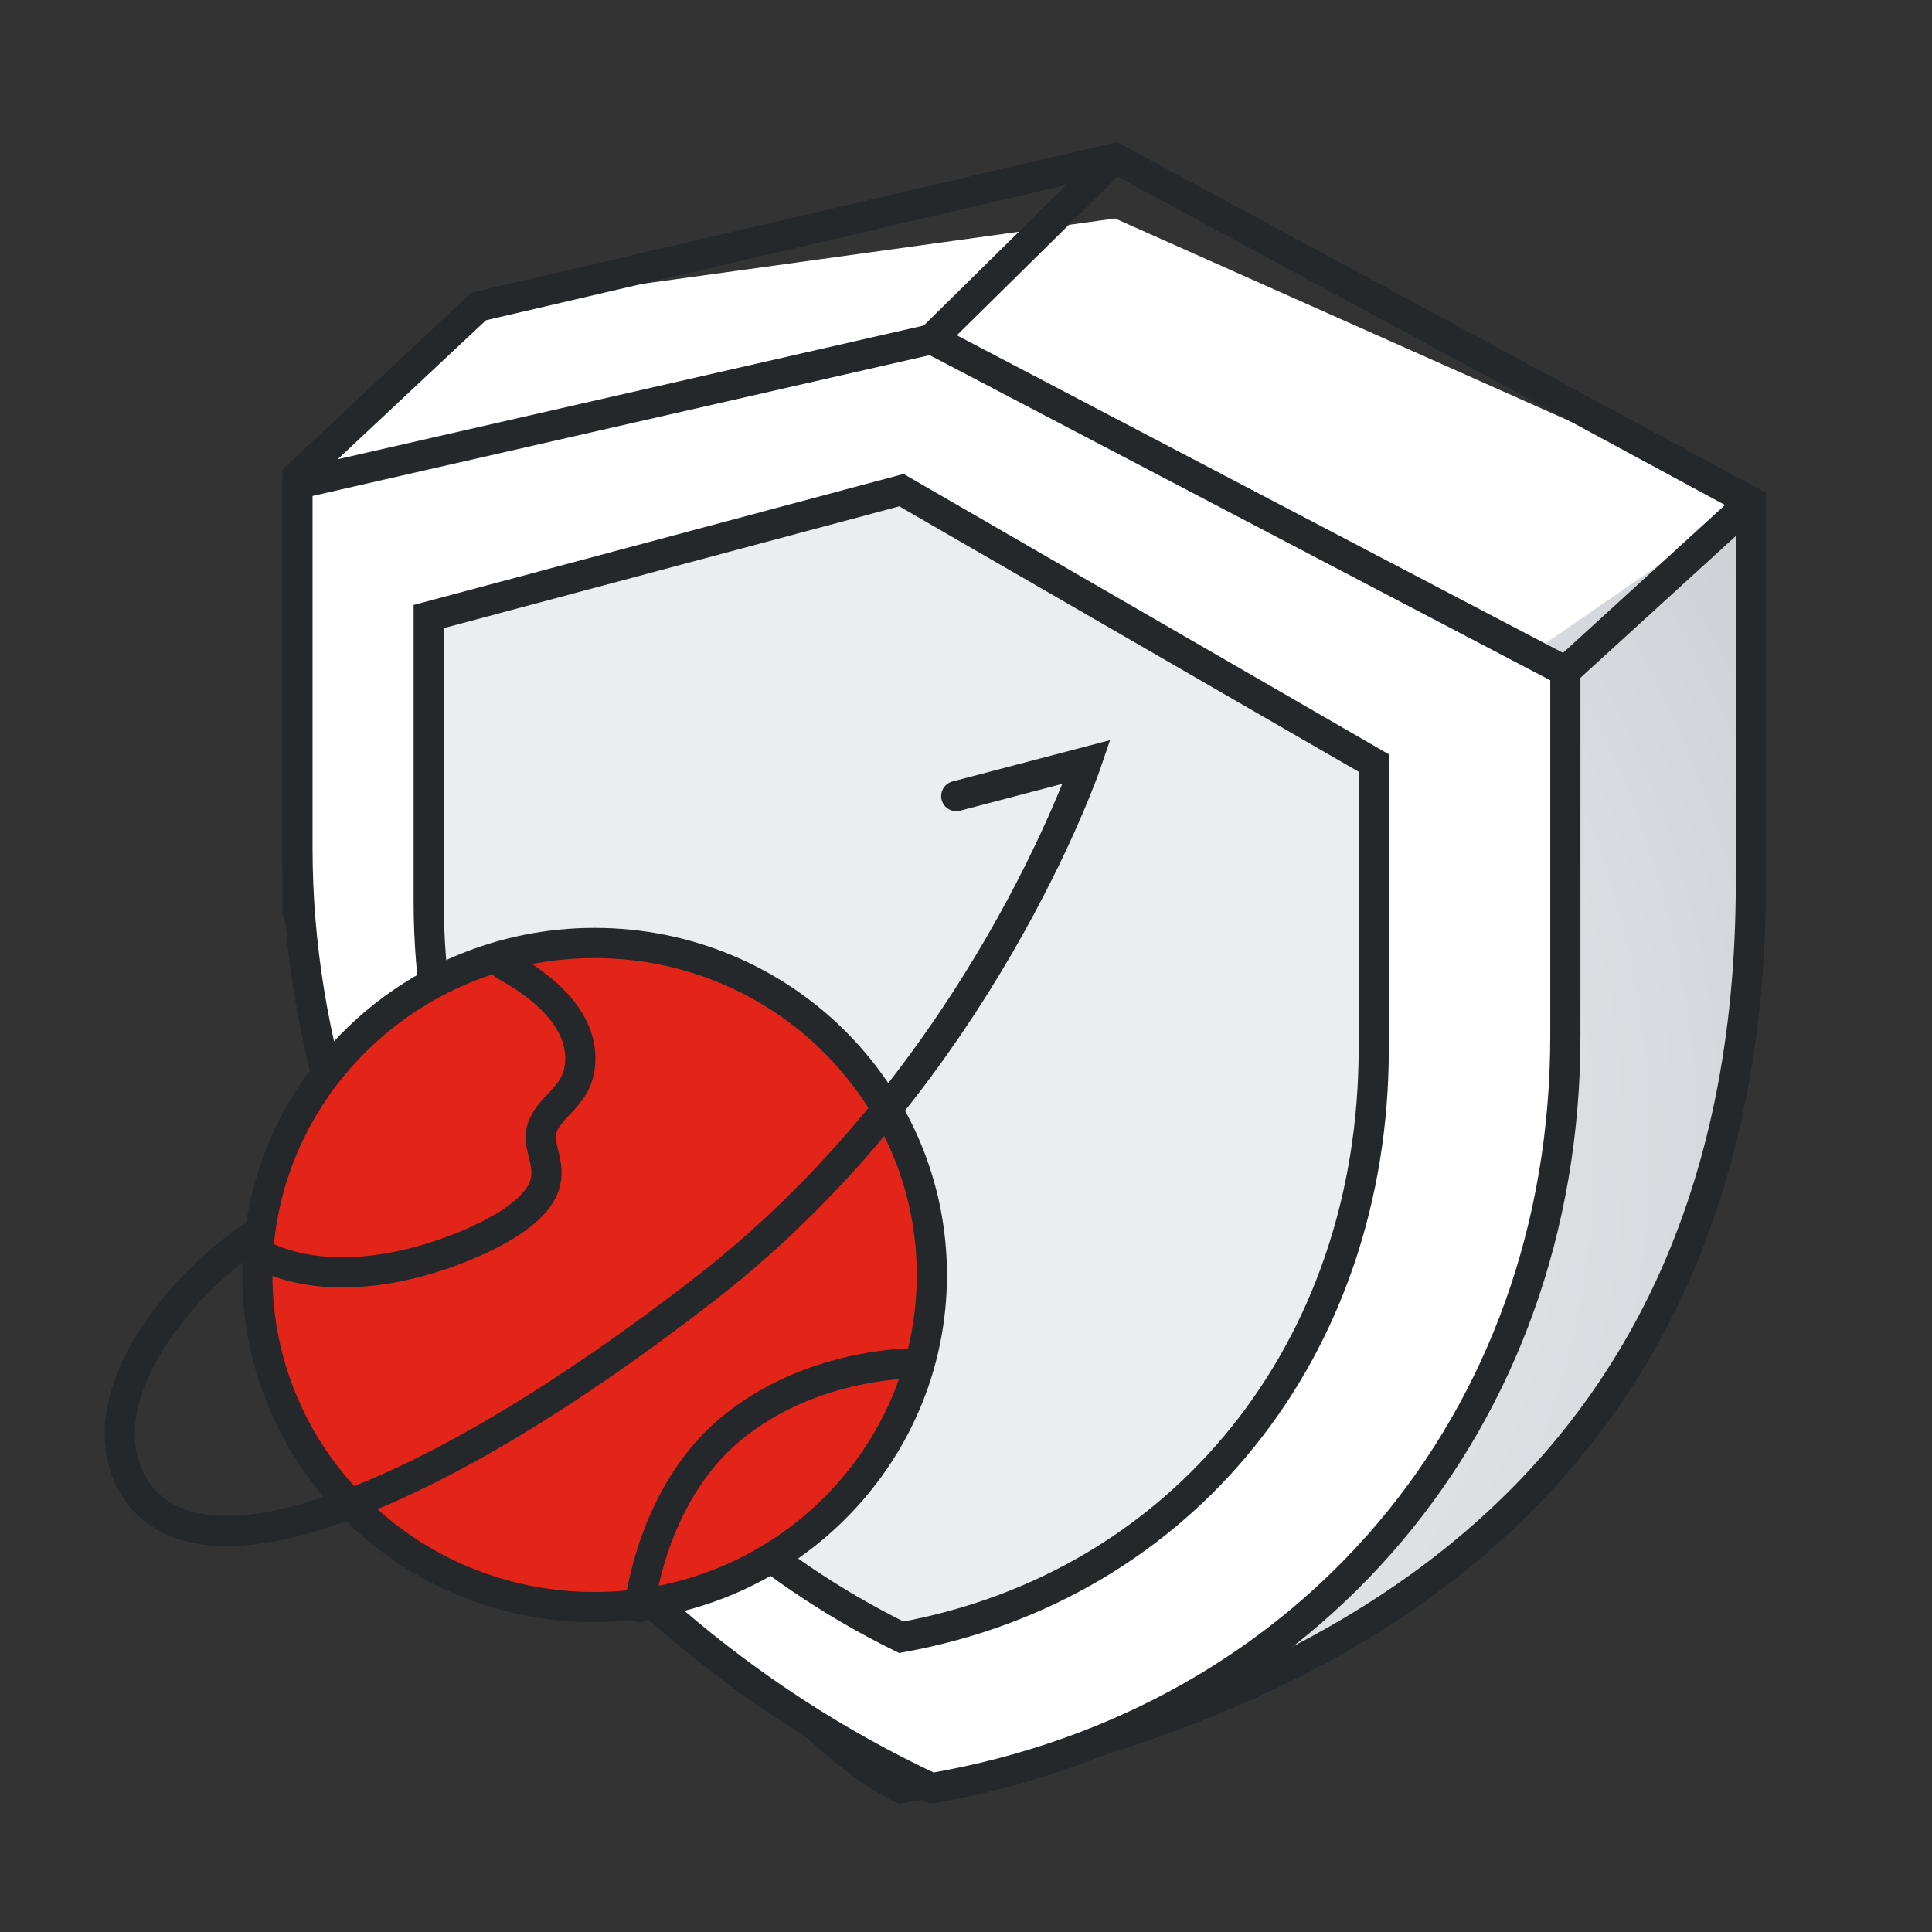<?xml version="1.0" encoding="UTF-8"?>
<svg width="72px" height="72px" viewBox="0 0 72 72" version="1.1" xmlns="http://www.w3.org/2000/svg" xmlns:xlink="http://www.w3.org/1999/xlink">
    <rect x="0" y="0" width="72" height="72" fill="#333333" stroke="none"/>
    <title>ic_l_funds_protection</title>
    <defs>
        <radialGradient cx="-23.517%" cy="50%" fx="-23.517%" fy="50%" r="141.595%" gradientTransform="translate(-0.235, 0.5), scale(1, 0.635), rotate(33.38), translate(0.235, -0.5)" id="radialGradient-1">
            <stop stop-color="#FFFFFF" offset="0%"></stop>
            <stop stop-color="#CED2D7" offset="100%"></stop>
        </radialGradient>
    </defs>
    <g id="页面-1" stroke="none" stroke-width="1" fill="none" fill-rule="evenodd">
        <g id="关于-关于金荣" transform="translate(-1334, -2686)">
            <g id="3备份" transform="translate(360, 2510)">
                <g id="编组-5" transform="translate(0, 136)">
                    <g id="编组-75备份" transform="translate(820, 0)">
                        <g id="编组-18备份-3" transform="translate(30, 40)">
                            <g id="编组" transform="translate(124, 0)">
                                <g id="编组-2" transform="translate(11.086, 5.892)">
                                    <path d="M6.75,5.53 L30.468,2.25 L54.164,12.81 L54.164,27.006 C54.164,50.733 37.862,58.206 23.707,60.749 C18.639,58.282 10.736,47.391 0,28.074 L0,11.857 L6.75,5.53 Z" id="路径备份" fill="#FFFFFF"></path>
                                    <path d="M54.164,12.81 L54.164,27.006 C54.164,50.733 37.862,58.206 23.707,60.749 C28.107,48.224 35.205,34.348 45,19.119 L54.164,12.81 Z" id="路径备份-2" fill="url(#radialGradient-1)"></path>
                                    <path d="M6.75,5.53 L30.468,0 L54.164,12.81 L54.164,27.006 C54.164,50.733 36.658,58.206 22.503,60.749 C17.435,58.282 9.934,47.391 0,28.074 L0,11.857 L6.75,5.53 Z" id="路径备份-3" stroke="#24282A" stroke-width="1.125" stroke-linecap="round"></path>
                                    <path d="M9.09494702e-13,12.142 L23.636,6.749 L47.25,19.119 L47.25,32.723 C47.25,47.022 37.735,58.312 23.628,60.749 C9.518,54.145 9.09494702e-13,40.043 9.09494702e-13,25.74 L9.09494702e-13,12.142 Z" id="路径" stroke="#24282A" stroke-width="1.125" fill="#FFFFFF" stroke-linecap="round" stroke-linejoin="round"></path>
                                    <path d="M4.891,17.084 L22.508,12.374 L40.109,22.544 L40.109,33.191 C40.109,44.381 33.017,53.216 22.503,55.124 C11.986,49.956 4.891,38.919 4.891,27.726 L4.891,17.084 Z" id="路径备份-4" stroke="#24282A" stroke-width="1.125" fill="#ECEDEF" stroke-linecap="round"></path>
                                    <line x1="23.625" y1="6.749" x2="30.468" y2="-2.84731793e-14" id="路径-2" stroke="#24282A" stroke-width="1.125" stroke-linecap="round"></line>
                                    <line x1="47.25" y1="19.119" x2="54.164" y2="12.81" id="路径-3" stroke="#24282A" stroke-width="1.125" stroke-linecap="round"></line>
                                </g>
                                <g transform="translate(4.462, 28.392)" id="路径" stroke="#24282A" stroke-linecap="round" stroke-width="1.125">
                                    <path d="M17.697,31.5 C24.639,31.5 30.266,25.96 30.266,19.125 C30.266,12.29 24.639,6.75 17.697,6.75 C10.755,6.75 5.128,12.29 5.128,19.125 C5.128,25.96 10.755,31.5 17.697,31.5 Z" fill="#E32519"></path>
                                    <path d="M14.345,7.575 C15.858,8.407 17.278,9.637 17.159,11.242 C17.064,12.525 15.95,12.811 15.717,13.739 C15.484,14.666 16.832,15.678 14.552,17.175 C13.032,18.173 8.456,20.069 5.128,18.3"></path>
                                    <path d="M5.128,17.584 C2.337,19.314 -1.32,23.734 0.478,26.921 C2.803,31.042 11.64,27.553 21.872,19.594 C32.104,11.634 36.038,0 36.038,0 L31.175,1.276"></path>
                                    <path d="M19.373,31.5 C19.373,31.5 19.792,27.375 22.725,24.9 C25.657,22.425 29.429,22.425 29.429,22.425"></path>
                                </g>
                            </g>
                        </g>
                    </g>
                </g>
            </g>
        </g>
    </g>
</svg>